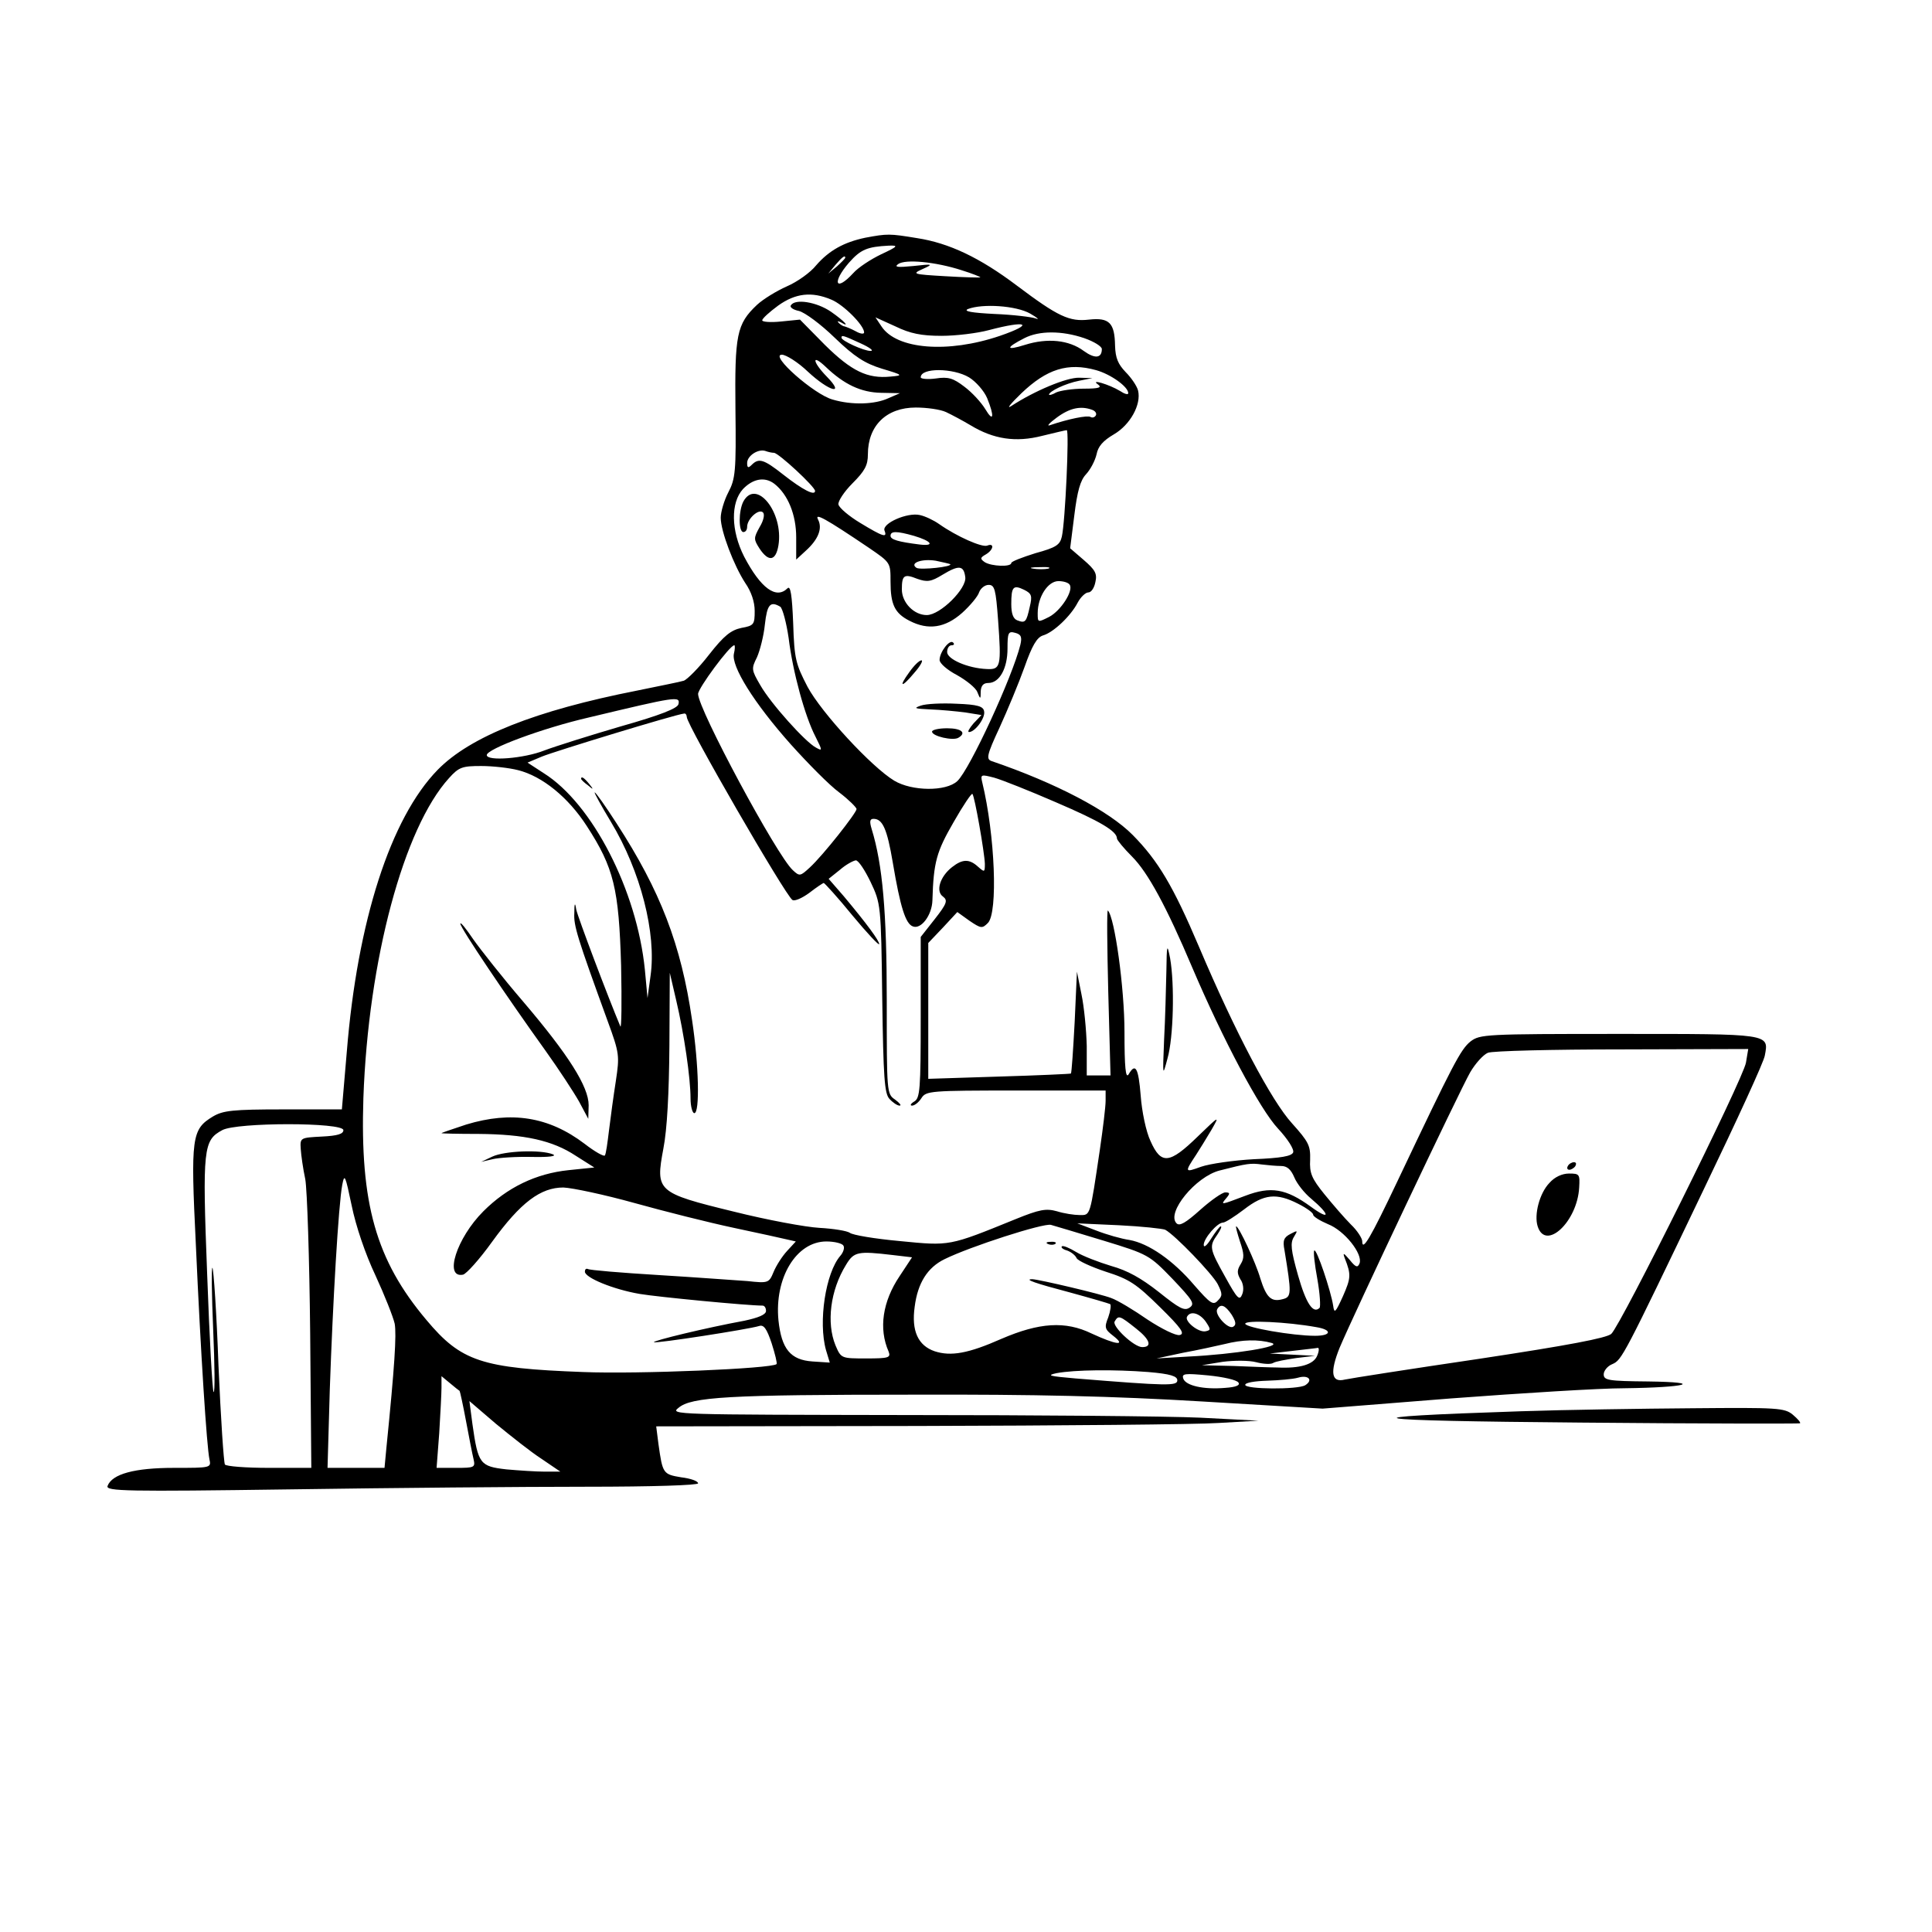 <?xml version="1.0" standalone="no"?>
<!DOCTYPE svg PUBLIC "-//W3C//DTD SVG 20010904//EN"
 "http://www.w3.org/TR/2001/REC-SVG-20010904/DTD/svg10.dtd">
<svg version="1.0" xmlns="http://www.w3.org/2000/svg"
 width="512pt" height="512pt" viewBox="0 0 512 512"
 preserveAspectRatio="xMidYMid meet">
<g transform="translate(0,512) scale(0.1,-0.1)"
fill="#000000" stroke="none">
<path d="M2293 4490 c-57 -12 -96 -34 -130 -73 -15 -19 -50 -44 -78 -56 -27
-12 -63 -34 -79 -49 -54 -51 -59 -79 -57 -277 2 -164 0 -184 -19 -220 -11 -21
-20 -52 -20 -67 0 -36 35 -127 65 -173 16 -23 25 -50 25 -74 0 -36 -2 -39 -35
-45 -28 -6 -46 -20 -86 -71 -27 -35 -58 -66 -67 -69 -9 -3 -65 -14 -123 -26
-270 -53 -443 -122 -529 -210 -125 -128 -213 -401 -241 -748 l-13 -152 -155 0
c-135 0 -160 -3 -187 -19 -56 -34 -59 -54 -45 -339 13 -291 29 -536 36 -569 5
-23 4 -23 -94 -23 -104 0 -164 -16 -176 -48 -5 -14 51 -15 482 -9 268 4 622 7
786 7 178 0 297 4 297 9 0 6 -20 13 -45 16 -48 8 -49 10 -60 88 l-6 47 693 1
c381 1 740 4 798 8 l105 6 -154 8 c-85 4 -436 7 -780 7 -614 1 -626 1 -603 19
34 29 130 35 622 35 324 1 532 -4 765 -18 l320 -19 340 27 c187 14 394 27 460
27 164 2 216 16 63 18 -106 1 -118 3 -118 19 0 9 10 22 23 27 25 11 29 18 243
465 86 179 159 337 161 353 11 58 15 57 -387 57 -355 0 -368 -1 -393 -20 -26
-21 -45 -57 -193 -369 -73 -154 -94 -189 -94 -160 0 7 -13 28 -30 44 -17 17
-48 53 -70 80 -34 42 -40 56 -38 92 1 37 -4 47 -48 96 -54 59 -150 240 -247
469 -68 160 -108 227 -175 295 -63 64 -204 138 -374 196 -15 5 -13 16 21 89
21 46 51 118 66 160 20 57 33 79 49 84 28 8 74 52 92 87 8 15 21 27 28 27 8 0
16 12 19 28 5 22 -1 32 -31 58 l-36 31 11 87 c8 65 16 93 31 109 12 13 24 36
28 53 4 21 17 36 46 53 43 25 73 79 64 116 -3 12 -18 34 -33 49 -20 21 -27 37
-28 70 -1 60 -15 75 -69 69 -52 -6 -82 8 -191 90 -98 74 -180 113 -265 126
-73 12 -78 12 -137 1z m42 -44 c-27 -13 -61 -35 -74 -50 -47 -51 -57 -25 -11
28 31 35 48 42 105 45 27 1 25 -2 -20 -23z m-95 -9 c0 -2 -10 -12 -22 -23
l-23 -19 19 23 c18 21 26 27 26 19z m308 -33 c29 -9 51 -18 50 -19 -2 -1 -43
0 -93 3 -86 5 -89 6 -60 19 29 13 28 14 -25 8 -41 -4 -51 -3 -40 5 19 14 100
6 168 -16z m-345 -78 c32 -13 87 -68 87 -87 0 -5 -10 -4 -22 3 -13 7 -26 12
-30 13 -3 0 -10 4 -15 9 -5 5 -3 6 5 2 27 -16 10 3 -26 28 -38 26 -95 35 -106
17 -4 -5 6 -12 21 -15 16 -4 58 -35 95 -71 53 -51 80 -68 125 -82 57 -17 57
-18 23 -21 -61 -6 -103 14 -174 84 l-66 67 -50 -5 c-28 -3 -50 -1 -50 3 0 5
19 22 42 39 46 33 89 38 141 16z m527 -37 c19 -11 26 -17 15 -13 -11 4 -60 10
-110 12 -59 3 -83 7 -70 13 39 15 128 9 165 -12z m-235 -59 c39 0 95 7 125 15
102 27 123 17 30 -15 -138 -47 -274 -36 -314 25 l-16 24 53 -24 c39 -19 69
-25 122 -25z m378 -6 c26 -9 47 -22 47 -29 0 -25 -19 -26 -48 -5 -39 29 -96
35 -156 16 -51 -16 -52 -8 -1 18 39 20 99 20 158 0z m-592 -14 c24 -11 36 -20
26 -20 -18 0 -77 27 -77 35 0 8 5 6 51 -15z m-140 -75 c57 -53 100 -64 50 -13
-38 39 -41 62 -3 26 49 -47 94 -68 147 -69 l50 -1 -30 -13 c-36 -17 -97 -19
-148 -4 -49 13 -169 119 -135 119 11 0 43 -20 69 -45z m764 4 c39 -11 85 -44
85 -61 0 -5 -10 -2 -22 6 -28 17 -81 33 -58 17 11 -8 2 -11 -38 -11 -29 0 -62
-5 -73 -10 -10 -6 -19 -8 -19 -6 0 9 44 30 80 37 l35 7 -35 1 c-33 1 -119 -35
-180 -75 -14 -9 -2 6 27 34 67 64 123 82 198 61z m-337 -19 c18 -11 40 -36 48
-55 20 -49 17 -66 -5 -29 -11 18 -35 44 -55 59 -30 23 -43 27 -76 22 -22 -3
-40 -1 -40 3 0 26 86 25 128 0z m-61 -92 c15 -7 45 -23 65 -35 61 -37 120 -46
190 -28 33 8 62 15 65 15 7 0 -4 -243 -13 -282 -5 -22 -15 -29 -70 -44 -35
-11 -64 -22 -64 -26 0 -11 -52 -9 -70 2 -13 9 -13 12 3 21 20 12 23 31 3 23
-14 -5 -80 24 -127 57 -14 10 -37 21 -51 24 -33 8 -101 -22 -94 -41 8 -20 -3
-17 -64 20 -30 18 -56 40 -58 49 -2 8 15 34 37 56 33 33 41 48 41 77 0 76 49
124 127 124 29 0 65 -5 80 -12z m387 6 c9 -3 13 -10 10 -15 -3 -5 -9 -7 -14
-4 -8 5 -58 -5 -108 -22 -9 -3 -1 6 18 20 35 26 64 32 94 21z m-843 -114 c12
0 109 -90 109 -101 0 -14 -33 3 -84 43 -52 41 -65 45 -84 26 -9 -9 -12 -8 -12
5 0 19 29 38 48 32 8 -3 18 -5 23 -5z m1 -82 c36 -28 58 -82 58 -142 l0 -59
26 24 c33 30 44 59 32 82 -10 19 18 4 135 -75 57 -39 57 -39 57 -89 0 -61 11
-84 50 -104 50 -26 95 -19 140 21 21 19 42 44 45 55 4 10 15 19 25 19 16 0 19
-12 25 -93 9 -123 7 -132 -30 -130 -50 2 -105 26 -105 45 0 10 5 18 12 18 6 0
8 3 4 7 -9 10 -36 -25 -36 -46 0 -9 21 -27 46 -40 25 -14 50 -34 54 -45 8 -20
9 -20 9 2 1 15 7 22 20 22 30 0 51 39 51 91 0 42 2 47 20 42 16 -4 19 -11 14
-32 -21 -85 -134 -330 -167 -361 -30 -28 -120 -27 -167 1 -60 36 -193 180
-230 249 -31 60 -35 73 -38 168 -3 75 -7 101 -15 93 -30 -30 -71 0 -115 84
-35 69 -36 143 -3 179 27 28 58 33 83 14z m370 -138 c47 -14 57 -28 15 -23
-56 7 -77 13 -77 23 0 13 16 13 62 0z m96 -75 c8 -7 -78 -16 -89 -10 -20 13
14 25 51 19 19 -4 36 -8 38 -9z m40 -34 c5 -30 -66 -101 -102 -101 -34 0 -66
33 -66 68 0 38 6 42 41 28 26 -9 36 -8 67 11 43 26 56 25 60 -6z m220 22 c-10
-2 -28 -2 -40 0 -13 2 -5 4 17 4 22 1 32 -1 23 -4z m57 -43 c10 -16 -24 -69
-55 -85 -30 -15 -30 -15 -30 10 0 43 27 85 55 85 13 0 27 -4 30 -10z m-106
-58 c-9 -41 -12 -44 -33 -36 -11 4 -16 18 -16 43 0 46 5 52 34 38 20 -10 22
-16 15 -45z m-661 0 c6 -5 16 -42 22 -83 11 -90 43 -207 71 -261 19 -38 19
-39 1 -29 -28 15 -119 116 -147 165 -24 41 -24 44 -9 74 8 18 18 57 21 87 6
53 14 63 41 47z m-123 -124 c-8 -33 53 -131 151 -241 45 -50 102 -108 128
-127 25 -19 45 -39 46 -44 0 -10 -89 -123 -124 -155 -25 -23 -27 -24 -45 -7
-42 38 -251 427 -251 467 0 15 84 129 96 129 2 0 2 -10 -1 -22z m-147 -134
c-2 -11 -47 -29 -153 -59 -82 -24 -174 -53 -203 -64 -53 -21 -152 -29 -152
-12 0 16 146 71 272 100 230 55 241 57 236 35z m22 -34 c0 -21 262 -474 280
-485 6 -4 26 5 45 19 18 14 36 26 38 26 2 0 37 -38 76 -86 39 -47 71 -81 71
-76 0 9 -32 53 -94 127 l-40 46 30 24 c16 14 35 24 42 25 7 0 24 -26 39 -57
27 -57 28 -60 31 -308 3 -211 6 -253 19 -267 9 -10 21 -18 27 -18 6 0 0 7 -12
16 -22 15 -22 18 -22 261 0 236 -11 362 -40 456 -6 20 -5 27 5 27 24 0 36 -27
51 -116 20 -119 34 -162 53 -169 22 -9 51 30 52 69 3 102 11 129 56 207 25 44
48 78 50 75 6 -6 32 -155 33 -185 0 -23 -1 -23 -18 -8 -23 21 -41 21 -69 -1
-32 -25 -44 -64 -24 -78 13 -10 11 -18 -22 -60 l-37 -47 0 -213 c0 -192 -2
-214 -17 -223 -10 -6 -12 -11 -6 -11 7 0 18 9 25 20 12 19 24 20 250 20 l238
0 0 -27 c0 -16 -7 -73 -15 -128 -27 -182 -25 -175 -54 -175 -14 0 -41 4 -60
10 -29 8 -46 5 -110 -21 -177 -72 -173 -71 -306 -58 -66 6 -126 16 -133 22 -7
5 -43 11 -80 13 -37 2 -139 21 -227 43 -205 50 -208 54 -187 167 10 51 15 148
16 273 l1 193 17 -73 c21 -89 38 -206 38 -260 0 -21 5 -39 10 -39 15 0 12 128
-6 247 -29 200 -84 342 -200 521 -29 45 -55 82 -58 82 -2 0 17 -35 43 -78 79
-131 121 -296 105 -408 l-8 -59 -7 75 c-21 210 -139 440 -268 521 l-43 28 38
16 c34 14 355 112 377 114 4 1 7 -4 7 -9z m-447 -141 c64 -16 133 -72 182
-148 72 -111 85 -166 91 -370 2 -97 1 -169 -2 -161 -32 76 -113 290 -117 310
-3 20 -5 17 -5 -10 -2 -33 8 -65 88 -285 32 -87 32 -93 22 -160 -6 -38 -14
-97 -18 -130 -4 -33 -8 -63 -11 -67 -2 -4 -27 10 -54 31 -95 72 -194 87 -313
51 -36 -12 -66 -22 -66 -23 0 -1 44 -2 98 -2 122 -1 196 -17 258 -58 l49 -31
-68 -7 c-87 -9 -163 -46 -226 -109 -71 -71 -105 -178 -54 -168 9 2 44 41 77
87 76 105 129 144 189 144 24 -1 109 -19 188 -41 79 -22 198 -52 264 -66 66
-14 130 -28 142 -31 l22 -5 -23 -25 c-13 -14 -29 -39 -36 -56 -12 -29 -14 -30
-69 -24 -31 2 -137 10 -236 16 -99 6 -183 13 -187 16 -5 2 -8 -1 -8 -7 0 -16
75 -47 145 -59 47 -8 286 -31 326 -31 5 0 9 -6 9 -14 0 -10 -20 -18 -57 -26
-103 -19 -243 -53 -240 -57 4 -4 250 34 279 43 12 4 20 -7 33 -46 9 -28 15
-53 13 -55 -12 -12 -366 -27 -513 -21 -269 10 -323 28 -415 138 -134 159 -176
309 -167 588 13 367 107 716 227 848 26 29 35 32 85 32 31 0 75 -5 98 -11z
m1425 -85 c119 -51 162 -77 162 -96 0 -4 18 -26 40 -48 42 -42 91 -132 160
-295 81 -190 179 -375 227 -426 26 -28 43 -55 40 -63 -4 -10 -32 -15 -104 -18
-54 -3 -117 -12 -140 -20 -44 -16 -44 -15 -13 32 9 14 27 43 40 65 23 40 22
39 -36 -17 -75 -73 -97 -75 -125 -12 -12 25 -23 79 -26 120 -6 75 -14 88 -32
57 -8 -13 -11 19 -11 112 0 117 -26 304 -44 322 -3 3 -2 -94 1 -216 l6 -221
-31 0 -32 0 0 78 c-1 42 -7 104 -14 137 l-12 60 -6 -133 c-4 -74 -8 -135 -10
-137 -2 -1 -87 -5 -190 -8 l-188 -6 0 180 0 180 39 41 38 41 32 -23 c31 -21
34 -21 49 -6 27 27 19 233 -15 373 -5 21 -3 21 32 12 21 -6 94 -35 163 -65z
m1829 -690 c-7 -43 -331 -695 -357 -719 -13 -11 -112 -30 -350 -66 -183 -27
-343 -52 -356 -55 -36 -9 -40 19 -14 84 36 86 318 681 346 730 14 24 35 47 47
52 12 5 172 9 356 9 l334 1 -6 -36z m-3717 -179 c0 -10 -15 -15 -57 -17 -57
-3 -58 -3 -56 -33 1 -16 6 -52 12 -80 5 -28 11 -211 13 -408 l3 -357 -112 0
c-61 0 -114 4 -117 9 -3 5 -11 123 -17 262 -5 140 -13 256 -16 259 -3 3 -2
-71 2 -165 4 -93 5 -167 1 -164 -3 3 -11 144 -17 312 -13 335 -10 355 40 382
38 21 321 21 321 0z m2485 -95 c16 0 26 -9 35 -30 7 -17 27 -42 44 -56 52 -44
52 -60 0 -22 -66 48 -106 55 -174 29 -66 -25 -66 -25 -50 -6 10 12 10 15 -3
15 -8 0 -38 -21 -66 -46 -39 -35 -55 -44 -63 -36 -28 28 51 124 114 140 74 19
82 20 112 16 16 -2 39 -4 51 -4z m-2400 -290 c24 -52 47 -110 51 -128 5 -29 0
-111 -22 -329 l-5 -53 -76 0 -75 0 6 208 c8 231 23 489 33 542 6 31 8 26 25
-55 11 -54 36 -128 63 -185z m2445 190 c22 -11 40 -24 40 -29 0 -5 18 -16 39
-25 44 -17 93 -79 84 -104 -5 -12 -10 -11 -26 9 -17 20 -19 20 -13 4 17 -43
16 -52 -5 -100 -20 -44 -23 -47 -26 -25 -6 39 -44 152 -50 146 -3 -2 1 -37 8
-75 7 -39 9 -74 6 -77 -17 -17 -36 12 -57 86 -19 67 -21 86 -11 102 11 18 10
18 -9 8 -18 -9 -21 -18 -16 -43 19 -116 19 -124 -5 -130 -30 -8 -43 4 -59 55
-12 42 -57 138 -64 138 -2 0 3 -18 10 -40 11 -32 12 -44 2 -60 -10 -16 -10
-24 -1 -40 8 -11 10 -28 5 -40 -7 -18 -13 -12 -45 46 -42 75 -43 81 -21 112 8
12 13 22 9 22 -3 0 -14 -15 -25 -32 -11 -18 -20 -26 -20 -17 0 17 36 59 51 59
6 0 31 16 56 35 53 41 86 44 143 15z m-515 -98 c118 -36 121 -38 182 -101 54
-57 60 -66 46 -76 -14 -10 -27 -3 -82 41 -47 37 -83 57 -126 69 -33 10 -75 26
-93 37 -18 11 -35 18 -38 15 -3 -3 3 -8 14 -11 11 -4 22 -13 25 -20 3 -7 38
-23 77 -36 63 -20 81 -32 144 -94 57 -56 67 -71 52 -74 -10 -2 -47 16 -85 41
-36 25 -79 51 -96 57 -28 11 -190 49 -209 50 -24 0 8 -11 99 -35 55 -15 103
-29 107 -31 3 -2 1 -18 -5 -35 -11 -27 -9 -32 13 -49 36 -28 8 -24 -57 6 -70
34 -139 29 -239 -14 -88 -39 -134 -47 -177 -33 -44 15 -62 54 -53 118 8 63 34
104 79 126 69 34 262 96 282 91 11 -3 74 -22 140 -42z m163 29 c26 -14 124
-116 139 -144 13 -26 13 -31 0 -44 -12 -13 -20 -7 -62 41 -56 66 -121 111
-172 120 -21 3 -60 14 -88 25 l-50 19 110 -5 c61 -3 116 -9 123 -12z m-853
-42 c4 -5 0 -18 -8 -27 -39 -45 -59 -175 -38 -250 l10 -33 -46 3 c-58 4 -82
33 -90 109 -11 112 47 209 127 209 21 0 42 -5 45 -11z m131 -25 l51 -6 -33
-50 c-45 -67 -56 -139 -29 -200 6 -16 0 -18 -59 -18 -67 0 -67 0 -82 35 -24
59 -14 145 28 213 21 35 31 37 124 26z m898 -158 c11 -18 13 -27 4 -32 -13 -8
-51 33 -42 47 9 15 21 10 38 -15z m-69 -18 c14 -21 14 -23 0 -26 -19 -4 -57
27 -49 39 9 16 33 9 49 -13z m-184 -19 c37 -29 43 -49 16 -49 -22 0 -81 56
-73 68 10 17 13 16 57 -19z m477 4 c43 -7 41 -23 -3 -23 -59 0 -185 22 -185
32 0 10 110 5 188 -9z m-118 -42 c31 -9 -98 -30 -220 -36 l-85 -5 70 15 c39 7
88 18 110 23 47 12 90 13 125 3z m121 -33 c-9 -24 -46 -35 -106 -32 -16 0 -68
2 -115 4 l-85 2 55 9 c31 4 70 4 89 -1 19 -5 39 -6 45 -2 6 4 34 9 61 13 l50
6 -60 3 -60 3 60 7 c33 4 63 7 67 8 4 1 4 -8 -1 -20z m-448 -44 c59 -5 77 -11
77 -22 0 -15 -24 -15 -270 5 -69 6 -78 8 -50 14 49 9 153 10 243 3z m239 -28
c5 -7 -6 -12 -35 -14 -58 -5 -104 6 -111 24 -5 14 3 15 66 9 40 -4 76 -12 80
-19z m177 -7 c-20 -12 -159 -11 -159 1 0 6 26 10 58 11 31 1 68 4 82 8 27 8
41 -6 19 -20z m-2241 -15 c1 -1 9 -37 17 -80 8 -43 17 -89 20 -101 5 -22 2
-23 -46 -23 l-52 0 7 92 c3 50 6 105 6 121 l0 30 23 -19 c12 -10 23 -19 25
-20z m217 -180 l50 -34 -41 0 c-23 0 -68 3 -102 6 -70 8 -75 14 -90 120 l-8
61 70 -60 c39 -32 93 -75 121 -93z"/>
<path d="M1970 3791 c-13 -25 -13 -81 0 -81 6 0 10 6 10 14 0 21 31 49 42 38
5 -5 2 -21 -9 -39 -16 -29 -16 -32 0 -57 24 -36 43 -33 50 9 14 87 -59 178
-93 116z"/>
<path d="M2410 3339 c-30 -41 -21 -43 13 -2 16 18 24 33 19 33 -6 0 -20 -14
-32 -31z"/>
<path d="M2440 3250 c-20 -7 -16 -8 25 -10 28 -1 69 -5 93 -8 l43 -7 -21 -22
c-11 -13 -17 -23 -12 -23 16 0 44 38 40 55 -2 13 -17 18 -73 20 -38 2 -81 0
-95 -5z"/>
<path d="M2470 3181 c0 -12 56 -25 70 -16 22 13 8 25 -30 25 -22 0 -40 -4 -40
-9z"/>
<path d="M1540 3056 c0 -2 8 -10 18 -17 15 -13 16 -12 3 4 -13 16 -21 21 -21
13z"/>
<path d="M1220 2672 c0 -11 124 -195 226 -337 35 -49 75 -110 89 -135 l24 -45
1 36 c0 49 -53 133 -173 274 -55 64 -114 139 -133 166 -19 28 -34 47 -34 41z"/>
<path d="M1305 2055 l-30 -14 30 7 c17 4 64 7 105 6 45 -1 67 2 55 7 -33 13
-128 9 -160 -6z"/>
<path d="M3091 2545 c-1 -44 -3 -125 -6 -180 -4 -99 -4 -99 9 -50 16 56 19
196 7 265 -8 41 -9 38 -10 -35z"/>
<path d="M4155 2030 c-3 -5 -2 -10 4 -10 5 0 13 5 16 10 3 6 2 10 -4 10 -5 0
-13 -4 -16 -10z"/>
<path d="M4106 1985 c-26 -27 -41 -84 -31 -115 21 -66 105 12 110 103 2 35 1
37 -27 37 -18 0 -38 -9 -52 -25z"/>
<path d="M2778 1823 c7 -3 16 -2 19 1 4 3 -2 6 -13 5 -11 0 -14 -3 -6 -6z"/>
<path d="M4030 1380 c-484 -16 -435 -25 160 -30 316 -3 577 -3 580 -2 3 2 -6
12 -19 23 -22 18 -40 19 -265 17 -132 -1 -338 -4 -456 -8z"/>
</g>
</svg>